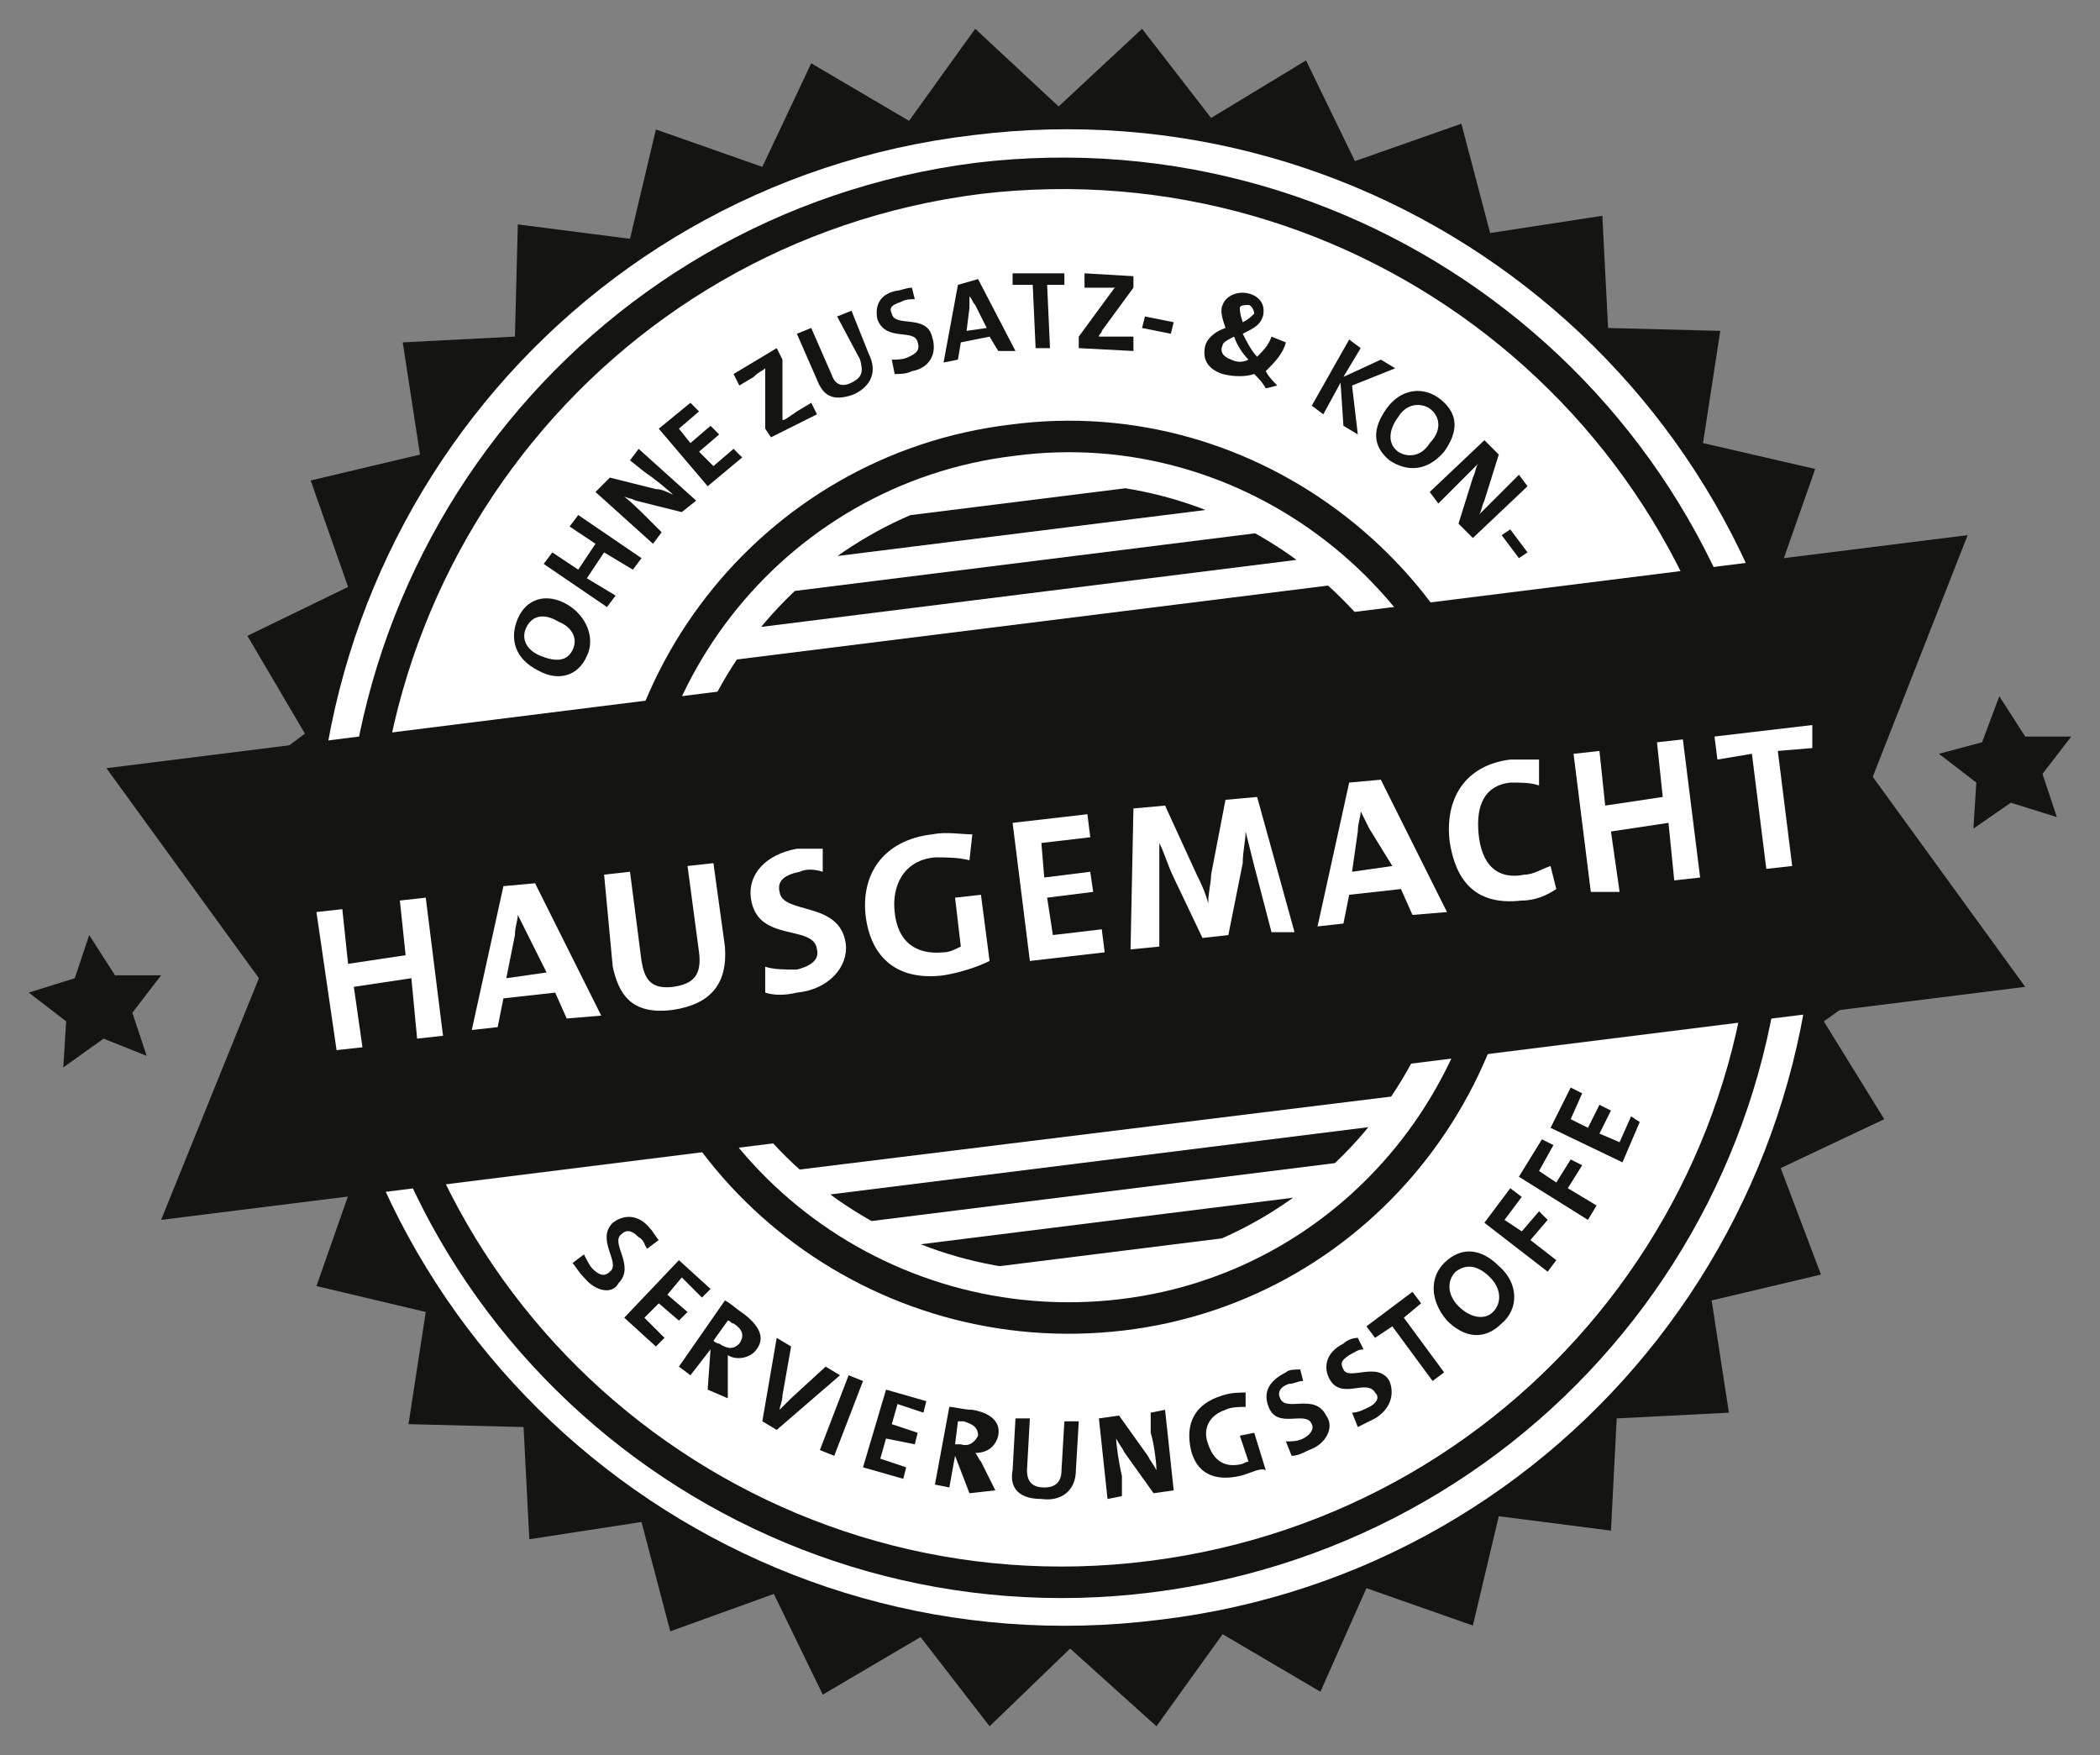 <?xml version="1.0" encoding="utf-8"?>
<!-- Generator: Adobe Illustrator 16.0.4, SVG Export Plug-In . SVG Version: 6.00 Build 0)  -->
<!DOCTYPE svg PUBLIC "-//W3C//DTD SVG 1.1//EN" "http://www.w3.org/Graphics/SVG/1.1/DTD/svg11.dtd">
<svg version="1.1" id="Ebene_1" xmlns="http://www.w3.org/2000/svg" xmlns:xlink="http://www.w3.org/1999/xlink" x="0px" y="0px"
	 width="73px" height="61px" viewBox="0 0 73 61" style="enable-background:new 0 0 73 61;" xml:space="preserve">
<rect x="0" y="0" width="73" height="61" fill="#808080" stroke="none"/>
<style type="text/css">
<![CDATA[
	.st0{fill:#141412;}
	.st1{clip-path:url(#SVGID_2_);}
	.st2{fill:#FFFFFF;}
	.st3{fill:none;stroke:#141412;stroke-width:1.095;stroke-miterlimit:10;}
]]>
</style>
<g>
	<g>
		<polygon class="st0" points="9.6,30.2 64.4,23.3 65.3,21.7 61.8,20 63.1,16.3 59.2,15.4 59.8,11.5 55.9,11.4 55.7,7.5 51.8,8.1 
			50.8,4.3 47.1,5.6 45.4,2.1 42.1,4.1 39.7,1 36.8,3.7 33.9,1 31.6,4.2 28.2,2.2 26.5,5.8 22.8,4.5 21.9,8.3 18,7.8 17.9,11.7 
			14,11.9 14.6,15.8 10.8,16.7 12.1,20.4 8.6,22.1 10.6,25.5 7.5,27.8 		"/>
		<polygon class="st0" points="64.4,30.9 9.7,37.7 8.7,39.3 12.3,41 11,44.7 14.8,45.6 14.2,49.5 18.2,49.6 18.4,53.5 22.3,52.9 
			23.3,56.7 26.9,55.4 28.6,58.9 32,56.9 34.4,60 37.2,57.3 40.2,60 42.5,56.8 45.9,58.8 47.5,55.2 51.2,56.5 52.1,52.7 56,53.2 
			56.2,49.3 60.1,49.1 59.5,45.2 63.3,44.3 61.9,40.6 65.5,38.9 63.4,35.5 66.6,33.2 		"/>
	</g>
	<polygon class="st0" points="69.5,24.2 70.4,25.6 72,25.6 71,26.9 71.5,28.4 69.9,27.9 68.6,28.8 68.7,27.2 67.4,26.2 68.9,25.8 	
		"/>
	<polygon class="st0" points="3.1,32.5 4,33.9 5.6,33.9 4.6,35.2 5.1,36.7 3.6,36.1 2.2,37.1 2.3,35.5 1,34.5 2.6,34 	"/>
	<path class="st2" d="M62.9,27.3c1.8,14.3-8.3,27.3-22.6,29C26,58.1,13,48,11.2,33.7c-1.8-14.3,8.3-27.3,22.6-29
		C48.1,2.9,61.1,13,62.9,27.3z"/>
	<path class="st3" d="M52.3,28.6c1,8.4-4.9,16.1-13.3,17.1s-16.1-4.9-17.1-13.3c-1.1-8.4,4.9-16.1,13.3-17.1
		C43.5,14.2,51.2,20.2,52.3,28.6z"/>
	<path class="st3" d="M61.3,27.5c1.7,13.4-7.8,25.6-21.3,27.3c-13.4,1.7-25.7-7.8-27.3-21.2C11.1,20.1,20.6,7.9,34,6.2
		C47.4,4.6,59.6,14.1,61.3,27.5z"/>
	<g>
		<path class="st0" d="M20.4,22.8c-0.3,0.7-1,0.9-1.7,0.5c-0.8-0.4-1-1.1-0.7-1.8c0.3-0.7,1-0.9,1.7-0.5
			C20.4,21.4,20.7,22.2,20.4,22.8z M18.3,21.8c-0.2,0.4,0,0.8,0.5,1c0.5,0.2,0.9,0.2,1.1-0.2c0.2-0.4,0-0.8-0.5-1
			C18.9,21.3,18.5,21.4,18.3,21.8z"/>
		<path class="st0" d="M22,19.8l-1-0.6l-0.6,0.9l1,0.6l-0.3,0.4l-2.2-1.5l0.3-0.4l0.9,0.6l0.6-0.9l-0.9-0.6l0.3-0.4l2.2,1.5L22,19.8
			z"/>
		<path class="st0" d="M23.7,17.8l-1.6-0.4c-0.2-0.1-0.4-0.1-0.5-0.2c0.2,0.1,0.7,0.6,0.9,0.8l0.5,0.5l-0.3,0.4l-2-1.8l0.5-0.5
			l1.6,0.4c0.2,0,0.4,0.1,0.6,0.2c-0.2-0.2-0.7-0.6-1-0.8l-0.5-0.4l0.3-0.4l2,1.8L23.7,17.8z"/>
		<path class="st0" d="M24.6,16.9l-1.7-2L24,14l0.3,0.3l-0.7,0.6l0.4,0.5l0.7-0.6l0.3,0.3l-0.7,0.6l0.5,0.5l0.7-0.6l0.3,0.3
			L24.6,16.9z"/>
		<path class="st0" d="M26.8,15.2l-0.2-0.3l0-1.8c0-0.1,0-0.2,0-0.3c-0.1,0.1-0.2,0.1-0.4,0.3l-0.5,0.3l-0.2-0.4l1.5-0.9l0.2,0.4
			l0,1.9c0,0.1,0,0.1,0,0.2c0.1,0,0.2-0.1,0.5-0.3l0.5-0.3l0.2,0.4L26.8,15.2z"/>
		<path class="st0" d="M29.7,13.7c-0.8,0.3-1.1,0-1.3-0.5l-0.7-1.6l0.5-0.2l0.7,1.6c0.1,0.3,0.3,0.5,0.7,0.3
			c0.4-0.2,0.4-0.4,0.3-0.8L29.1,11l0.5-0.2l0.6,1.5C30.5,12.9,30.3,13.4,29.7,13.7z"/>
		<path class="st0" d="M31.7,12.9C31.5,13,31.3,13,31.1,13l-0.1-0.5c0.2,0,0.4,0,0.6-0.1c0.2-0.1,0.4-0.2,0.3-0.5
			c-0.1-0.5-1.1,0-1.4-0.8c-0.1-0.5,0.1-0.9,0.7-1c0.1,0,0.3-0.1,0.5-0.1l0.1,0.4c-0.2,0-0.3,0-0.5,0.1c-0.3,0.1-0.4,0.2-0.3,0.4
			c0.1,0.5,1.2,0,1.4,0.8C32.6,12.3,32.3,12.8,31.7,12.9z"/>
		<path class="st0" d="M34.7,12.2l-0.3-0.5l-1,0.2l-0.1,0.6l-0.5,0.1l0.5-2.7L34,9.7l1.3,2.5L34.7,12.2z M33.9,10.6
			c-0.1-0.1-0.1-0.2-0.2-0.3l0,0c0,0.1,0,0.2,0,0.4l-0.1,0.8l0.7-0.1L33.9,10.6z"/>
		<path class="st0" d="M36.4,9.9l0.1,2.2l-0.5,0l-0.1-2.2l-0.7,0l0-0.4L37,9.5l0,0.4L36.4,9.9z"/>
		<path class="st0" d="M37.5,12.1l0-0.4l1.1-1.5c0.1-0.1,0.1-0.2,0.2-0.2c-0.1,0-0.2,0-0.5,0l-0.6,0l0-0.5l1.7,0.1l0,0.4l-1.1,1.5
			c0,0.1-0.1,0.1-0.1,0.2c0.1,0,0.2,0,0.6,0l0.6,0l0,0.5L37.5,12.1z"/>
		<path class="st0" d="M39.7,11.4l0.1-0.4l1,0.2l-0.1,0.4L39.7,11.4z"/>
		<path class="st0" d="M44,13.5c-0.1-0.2-0.3-0.4-0.4-0.5c-0.3,0.1-0.7,0.1-1.1,0c-0.6-0.2-0.7-0.6-0.6-1c0.1-0.3,0.4-0.5,0.7-0.6
			c-0.1-0.3-0.2-0.6-0.1-0.8c0.1-0.3,0.5-0.5,0.9-0.4c0.4,0.1,0.6,0.4,0.5,0.8c-0.1,0.3-0.3,0.4-0.7,0.6c0.1,0.2,0.3,0.6,0.5,0.8
			l0,0c0.2-0.2,0.4-0.4,0.5-0.7l0.5,0.2c-0.1,0.4-0.4,0.7-0.7,1c0.1,0.2,0.3,0.4,0.4,0.5L44,13.5z M42.9,11.7
			c-0.2,0.1-0.4,0.2-0.4,0.3c-0.1,0.2,0,0.4,0.3,0.5c0.2,0.1,0.4,0.1,0.6,0C43.2,12.3,43,12,42.9,11.7z M43.4,10.6
			c-0.1,0-0.3,0-0.3,0.1c0,0.1,0,0.2,0.1,0.5c0.2-0.1,0.3-0.2,0.4-0.3C43.6,10.8,43.5,10.6,43.4,10.6z"/>
		<path class="st0" d="M46.7,14.8l-0.1-1.5L46,14.4l-0.4-0.3l1.3-2.3l0.4,0.3l-0.6,1l1.3-0.6l0.5,0.3l-1.5,0.6l0.2,1.7L46.7,14.8z"
			/>
		<path class="st0" d="M48.3,16c-0.6-0.5-0.6-1.1-0.1-1.8c0.5-0.7,1.3-0.8,1.9-0.3c0.6,0.5,0.6,1.1,0.1,1.8
			C49.6,16.4,48.9,16.4,48.3,16z M49.7,14.2c-0.3-0.2-0.8-0.2-1.1,0.3c-0.3,0.4-0.4,0.9,0,1.2c0.3,0.2,0.8,0.2,1.1-0.3
			C50.1,15,50.1,14.5,49.7,14.2z"/>
		<path class="st0" d="M50.7,18.2l0.5-1.6c0.1-0.2,0.1-0.4,0.2-0.5c-0.2,0.2-0.6,0.6-0.9,0.9L50,17.5l-0.3-0.4l1.9-1.8l0.5,0.5
			l-0.5,1.6c-0.1,0.2-0.1,0.4-0.2,0.5c0.2-0.2,0.6-0.6,0.9-0.9l0.5-0.5l0.3,0.4l-1.9,1.8L50.7,18.2z"/>
		<path class="st0" d="M52.2,18.6l0.3-0.2l0.6,0.8l-0.3,0.2L52.2,18.6z"/>
	</g>
	<g>
		<path class="st0" d="M20.3,44.4c-0.2-0.2-0.3-0.4-0.4-0.5l0.4-0.3c0.1,0.2,0.2,0.4,0.3,0.5c0.2,0.2,0.4,0.3,0.6,0.1
			c0.4-0.3-0.5-1.1,0.1-1.7c0.4-0.3,0.9-0.3,1.3,0.2c0.1,0.1,0.2,0.3,0.3,0.4l-0.4,0.3c-0.1-0.1-0.1-0.3-0.3-0.4
			c-0.2-0.2-0.4-0.3-0.6-0.1c-0.4,0.3,0.5,1.1-0.1,1.7C21.3,45,20.7,44.9,20.3,44.4z"/>
		<path class="st0" d="M21.7,45.8l1.9-2l1.1,1l-0.3,0.3l-0.7-0.7L23.2,45l0.7,0.6l-0.3,0.3l-0.7-0.6l-0.5,0.5l0.7,0.7l-0.3,0.3
			L21.7,45.8z"/>
		<path class="st0" d="M24.6,48.3l0.1-1.4l0,0L24,47.8l-0.4-0.3l1.6-2.3c0.2,0.1,0.4,0.3,0.7,0.5c0.5,0.4,0.7,0.8,0.4,1.2
			c-0.2,0.3-0.7,0.4-1,0.2c0,0.1,0,0.3,0,0.4l0,1.1L24.6,48.3z M25.5,46c-0.1,0-0.1-0.1-0.2-0.1l-0.5,0.7c0,0,0.1,0.1,0.2,0.1
			c0.3,0.2,0.5,0.2,0.7,0C25.9,46.4,25.8,46.2,25.5,46z"/>
		<path class="st0" d="M27,49.7l-0.5-0.3l0.5-2.9l0.5,0.3l-0.3,1.7c0,0.2-0.1,0.4-0.1,0.5l0,0c0.1-0.1,0.3-0.3,0.4-0.4l1.2-1.1
			l0.5,0.3L27,49.7z"/>
		<path class="st0" d="M28.5,50.4l1-2.6l0.5,0.2l-1,2.6L28.5,50.4z"/>
		<path class="st0" d="M30,51l0.8-2.7l1.4,0.4l-0.1,0.4l-0.9-0.3L31,49.5l0.9,0.3l-0.1,0.4L30.8,50l-0.2,0.7l0.9,0.3l-0.1,0.4L30,51
			z"/>
		<path class="st0" d="M33.7,51.9l-0.5-1.3l0,0l-0.2,1.1l-0.5-0.1l0.5-2.7c0.2,0,0.5,0.1,0.8,0.1c0.6,0.1,1,0.4,0.9,0.9
			c-0.1,0.4-0.4,0.6-0.8,0.6c0.1,0.1,0.1,0.2,0.2,0.3l0.5,1L33.7,51.9z M33.5,49.4c-0.1,0-0.2,0-0.2,0l-0.1,0.8c0,0,0.1,0,0.2,0
			c0.3,0.1,0.5-0.1,0.6-0.3C34,49.6,33.8,49.5,33.5,49.4z"/>
		<path class="st0" d="M36.2,52.1c-0.9,0-1.1-0.5-1-1l0.1-1.8l0.5,0l-0.1,1.8c0,0.3,0.1,0.6,0.6,0.6c0.4,0,0.6-0.2,0.6-0.6l0.1-1.7
			l0.5,0l-0.1,1.7C37.4,51.8,36.9,52.2,36.2,52.1z"/>
		<path class="st0" d="M40.1,51.9l-1-1.4c-0.1-0.2-0.2-0.3-0.3-0.5c0,0.2,0.1,0.9,0.2,1.3L39,52l-0.5,0.1l-0.3-2.8l0.7-0.1l1,1.4
			c0.1,0.2,0.2,0.3,0.3,0.5c0-0.3-0.1-1-0.2-1.3L40,49.1l0.5-0.1l0.3,2.8L40.1,51.9z"/>
		<path class="st0" d="M43.1,51.3c-0.9,0.2-1.5-0.1-1.7-0.9c-0.2-0.9,0.1-1.6,1.1-1.9c0.3-0.1,0.6-0.1,0.8-0.1l0,0.5
			c-0.2,0-0.5,0-0.7,0.1c-0.6,0.2-0.8,0.7-0.6,1.2c0.2,0.6,0.6,0.8,1.1,0.7c0.1,0,0.2-0.1,0.3-0.1l-0.3-0.9l0.5-0.1l0.4,1.3
			C43.8,51,43.5,51.2,43.1,51.3z"/>
		<path class="st0" d="M45.5,50.4c-0.2,0.1-0.4,0.2-0.6,0.2l-0.2-0.5c0.2,0,0.4,0,0.6-0.1c0.2-0.1,0.4-0.3,0.3-0.5
			c-0.2-0.5-1.2,0.2-1.5-0.6c-0.2-0.5,0-0.9,0.6-1.2c0.1-0.1,0.3-0.1,0.5-0.1l0.1,0.4c-0.2,0-0.3,0.1-0.5,0.1
			c-0.3,0.1-0.4,0.3-0.3,0.5c0.2,0.5,1.2-0.2,1.6,0.6C46.4,49.6,46.1,50.2,45.5,50.4z"/>
		<path class="st0" d="M47.8,49.3c-0.2,0.1-0.4,0.2-0.6,0.3L47,49.1c0.2,0,0.4-0.1,0.6-0.2c0.2-0.1,0.4-0.3,0.2-0.5
			c-0.3-0.5-1.2,0.3-1.6-0.5c-0.2-0.4-0.1-0.9,0.5-1.2c0.1-0.1,0.3-0.2,0.5-0.2l0.2,0.4c-0.2,0-0.3,0.1-0.5,0.2
			c-0.3,0.2-0.3,0.3-0.2,0.5c0.2,0.4,1.2-0.3,1.6,0.4C48.5,48.5,48.3,49,47.8,49.3z"/>
		<path class="st0" d="M48.8,45.8l1.4,1.9L49.8,48l-1.4-1.9l-0.6,0.4l-0.3-0.4l1.6-1.2l0.3,0.4L48.8,45.8z"/>
		<path class="st0" d="M52.2,46c-0.6,0.6-1.3,0.5-1.9-0.1c-0.6-0.7-0.6-1.5-0.1-2c0.6-0.6,1.3-0.5,1.9,0.1
			C52.8,44.6,52.8,45.5,52.2,46z M50.6,44.2c-0.3,0.3-0.3,0.8,0.1,1.2c0.4,0.4,0.9,0.5,1.2,0.2c0.3-0.3,0.3-0.8-0.1-1.2
			C51.4,44,51,43.9,50.6,44.2z"/>
		<path class="st0" d="M52.3,42.4l0.6,0.4l0.6-0.7l0.3,0.3l-0.6,0.7l0.9,0.7l-0.3,0.4l-2.2-1.7l0.9-1.2l0.4,0.3L52.3,42.4z"/>
		<path class="st0" d="M53.5,40.7l0.6,0.4l0.5-0.8l0.4,0.2l-0.5,0.8l1,0.6l-0.3,0.5l-2.4-1.5l0.8-1.3l0.4,0.2L53.5,40.7z"/>
		<path class="st0" d="M56.4,40.4l-2.5-1.2l0.7-1.4l0.4,0.2l-0.4,0.9l0.6,0.3l0.4-0.8l0.4,0.2l-0.4,0.8l0.7,0.3l0.4-0.9L57,39
			L56.4,40.4z"/>
	</g>
	<g>
		<defs>
			<path id="SVGID_1_" d="M50.6,28.8c0.9,7.5-4.4,14.3-11.9,15.3c-7.5,0.9-14.4-4.4-15.3-11.9c-0.9-7.5,4.4-14.3,11.9-15.3
				C42.8,16,49.6,21.3,50.6,28.8z"/>
		</defs>
		<clipPath id="SVGID_2_">
			<use xlink:href="#SVGID_1_"  style="overflow:visible;"/>
		</clipPath>
		<g class="st1">
			<line class="st3" x1="4.1" y1="21.9" x2="64.1" y2="14.4"/>
			<line class="st3" x1="4.4" y1="24" x2="64.3" y2="16.5"/>
			<line class="st3" x1="4.6" y1="26.1" x2="64.6" y2="18.6"/>
			<line class="st3" x1="4.9" y1="28.2" x2="64.9" y2="20.7"/>
			<line class="st3" x1="5.1" y1="30.3" x2="65.1" y2="22.8"/>
			<line class="st3" x1="5.4" y1="32.3" x2="65.4" y2="24.8"/>
			<line class="st3" x1="5.7" y1="34.4" x2="65.6" y2="26.9"/>
			<line class="st3" x1="5.9" y1="36.5" x2="65.9" y2="29"/>
			<line class="st3" x1="6.2" y1="38.6" x2="66.2" y2="31.1"/>
			<line class="st3" x1="6.5" y1="40.7" x2="66.4" y2="33.2"/>
			<line class="st3" x1="6.7" y1="42.7" x2="66.7" y2="35.3"/>
			<line class="st3" x1="7" y1="44.8" x2="67" y2="37.3"/>
			<line class="st3" x1="7.2" y1="46.9" x2="67.2" y2="39.4"/>
		</g>
	</g>
	<polygon class="st0" points="3.7,26.7 9,34 5.6,42.4 70.4,34.3 65.1,27 68.4,18.6 	"/>
	<g>
		<path class="st2" d="M14.5,36.1L14.3,34l-2,0.3l0.3,2.1l-0.9,0.1L11,31.7l0.9-0.1l0.2,1.9l2-0.3l-0.2-1.9l0.9-0.1l0.6,4.8
			L14.5,36.1z"/>
		<path class="st2" d="M19.7,35.4l-0.4-0.9l-1.8,0.2l-0.2,1l-0.9,0.1l1.1-5l1.1-0.1l2.3,4.6L19.7,35.4z M18.3,32.4
			c-0.1-0.2-0.2-0.4-0.3-0.6l0,0c0,0.2-0.1,0.4-0.1,0.7L17.6,34l1.4-0.2L18.3,32.4z"/>
		<path class="st2" d="M23.4,35.1c-1.5,0.2-1.9-0.6-2.1-1.5L21,30.4l0.9-0.1l0.4,3.1c0.1,0.6,0.3,1,1.1,0.9c0.7-0.1,1-0.4,0.9-1.2
			l-0.4-3l0.9-0.1l0.4,2.9C25.3,34.2,24.7,34.9,23.4,35.1z"/>
		<path class="st2" d="M27.7,34.5c-0.4,0.1-0.8,0.1-1.1,0l0-0.9c0.3,0.1,0.7,0.1,1.1,0.1c0.4-0.1,0.8-0.3,0.7-0.7
			c-0.1-0.9-2.1-0.2-2.3-1.8c-0.1-0.8,0.5-1.5,1.6-1.7c0.3,0,0.6,0,0.9,0l0,0.8c-0.3-0.1-0.6-0.1-0.8,0c-0.5,0.1-0.8,0.3-0.7,0.7
			c0.1,0.8,2.1,0.3,2.3,1.8C29.5,33.6,28.8,34.4,27.7,34.5z"/>
		<path class="st2" d="M32.8,33.9c-1.6,0.2-2.5-0.6-2.7-2c-0.2-1.5,0.6-2.7,2.3-2.9c0.5-0.1,1,0,1.4,0l-0.1,0.9
			c-0.4-0.1-0.8-0.1-1.2-0.1c-1.1,0.1-1.5,1-1.4,1.9c0.1,1,0.7,1.5,1.7,1.4c0.2,0,0.4-0.1,0.6-0.2l-0.2-1.7l0.9-0.1l0.3,2.3
			C34,33.6,33.4,33.8,32.8,33.9z"/>
		<path class="st2" d="M35.8,33.4l-0.6-4.8l2.6-0.3l0.1,0.8l-1.7,0.2l0.1,1.2l1.6-0.2L38,31l-1.6,0.2l0.2,1.3l1.7-0.2l0.1,0.8
			L35.8,33.4z"/>
		<path class="st2" d="M44.2,32.4l-0.6-2.3c-0.1-0.4-0.2-0.8-0.3-1.2l0,0c0,0.3-0.1,0.7-0.1,1.1l-0.5,2.5l-0.9,0.1l-1-2.1
			c-0.2-0.4-0.3-0.8-0.5-1.2l0,0c0,0.4,0,0.9,0,1.3l0,2.3L39.3,33l0.1-4.9l1.1-0.1l1.1,2.4c0.1,0.2,0.3,0.6,0.4,1l0,0
			c0-0.4,0.1-0.7,0.1-1l0.5-2.6l1.1-0.1l1.3,4.7L44.2,32.4z"/>
		<path class="st2" d="M49.1,31.8l-0.4-0.9l-1.8,0.2l-0.2,1l-0.9,0.1l1.1-5l1.1-0.1l2.3,4.6L49.1,31.8z M47.6,28.8
			c-0.1-0.2-0.2-0.4-0.3-0.6l0,0c0,0.2-0.1,0.4-0.1,0.7L47,30.3l1.4-0.2L47.6,28.8z"/>
		<path class="st2" d="M52.9,31.3c-1.7,0.2-2.3-0.8-2.5-2c-0.2-1.5,0.5-2.7,2.1-2.9c0.3,0,0.7,0,1,0l0,0.9c-0.3-0.1-0.6-0.1-1-0.1
			c-0.9,0.1-1.2,0.8-1.1,1.8c0.1,1,0.6,1.6,1.6,1.4c0.3,0,0.6-0.2,0.9-0.3l0.2,0.8C53.8,31.1,53.4,31.3,52.9,31.3z"/>
		<path class="st2" d="M58.2,30.6L58,28.6l-2,0.3l0.3,2.1L55.3,31l-0.6-4.8l0.9-0.1l0.2,1.9l2-0.3l-0.2-1.9l0.9-0.1l0.6,4.8
			L58.2,30.6z"/>
		<path class="st2" d="M61.8,26.1l0.5,4l-0.9,0.1l-0.5-4l-1.2,0.2l-0.1-0.8l3.4-0.4L63,26L61.8,26.1z"/>
	</g>
</g>
</svg>
